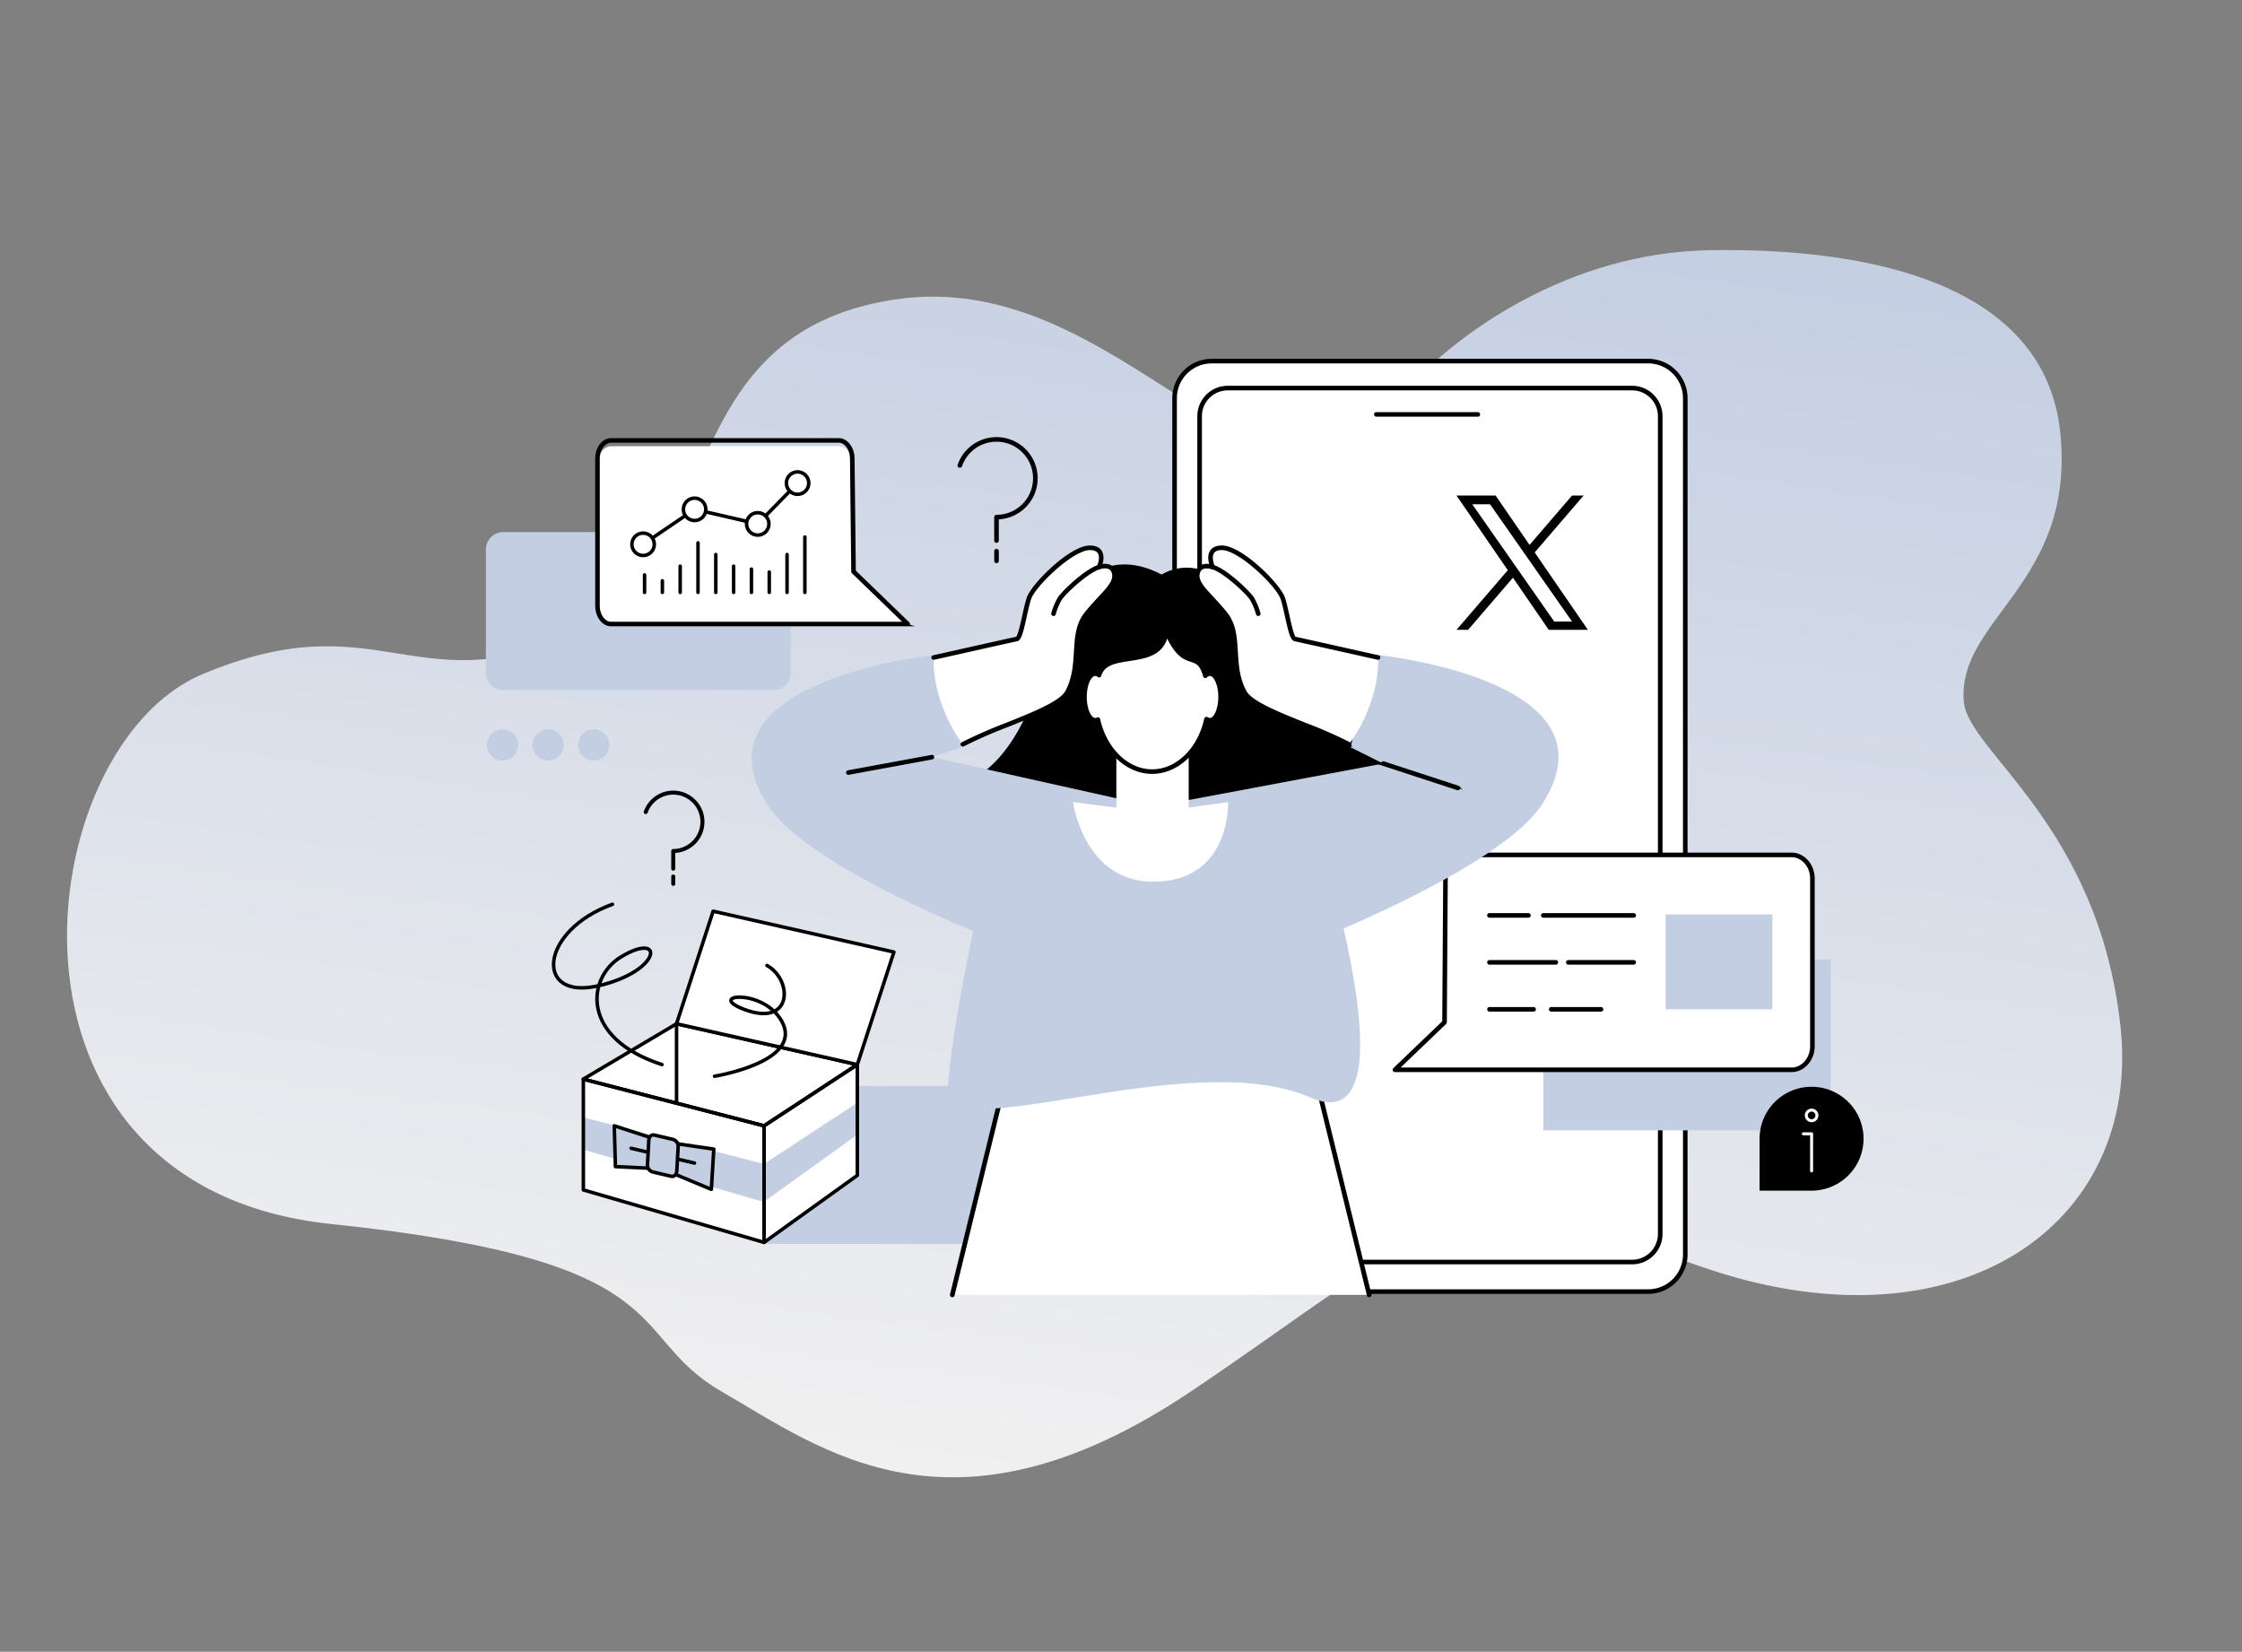 <svg xmlns="http://www.w3.org/2000/svg" xmlns:xlink="http://www.w3.org/1999/xlink" width="959.145" height="706.593" viewBox="0 0 959.145 706.593">
  <rect x="0" y="0" width="959.145" height="706.593" fill="#808080" stroke="none"/>
  <defs>
    <linearGradient id="linear-gradient" x1="0.508" y1="0.977" x2="0.5" gradientUnits="objectBoundingBox">
      <stop offset="0" stop-color="#f2f1f1"/>
      <stop offset="1" stop-color="#c3cee2"/>
    </linearGradient>
  </defs>
  <g id="グループ_6012" data-name="グループ 6012" transform="translate(-480.427 -1956.036)">
    <path id="パス_3492" data-name="パス 3492" d="M715.3,2114.3c-45.665,75.917-123-40.557-218.208-10.233s-52.259,126.83-114.649,164.51-83.809-2.305-152.486,39.983-62.1,231.912,90.95,223.782,130.913,27.336,176.35,44.688,107.812,52.439,198.106-31.377,92.225-108.088,206.51-87.13,184.75-46.487,161.843-129.872-82.686-105.531-87.8-126.211c-8.546-34.559,39.185-57.176,22.85-119.779s-93.6-65.852-160.873-53.944C780.42,2038.888,736.347,2079.3,715.3,2114.3Z" transform="translate(701.205 -71.738) rotate(9)" fill="url(#linear-gradient)"/>
    <g id="casestudy_ill_02" transform="translate(983 2309.993)">
      <g id="グループ_5980" data-name="グループ 5980" transform="translate(-294.701 -199.958)">
        <rect id="長方形_2355" data-name="長方形 2355" width="218.475" height="398.041" rx="15.857" transform="translate(513.099 398.521) rotate(180)" fill="#fff"/>
        <path id="パス_8223" data-name="パス 8223" d="M497.243,399.5H310.482a16.355,16.355,0,0,1-16.337-16.337V16.837A16.355,16.355,0,0,1,310.482.5h186.76a16.355,16.355,0,0,1,16.337,16.337V383.163A16.355,16.355,0,0,1,497.243,399.5ZM310.482,1.459a15.4,15.4,0,0,0-15.377,15.378V383.163a15.4,15.4,0,0,0,15.377,15.378H497.243a15.4,15.4,0,0,0,15.377-15.378V16.837A15.4,15.4,0,0,0,497.242,1.459Z" transform="translate(0 -0.5)" stroke="#000" stroke-miterlimit="10" stroke-width="1"/>
        <rect id="長方形_2356" data-name="長方形 2356" width="197.039" height="373.867" rx="12.016" transform="translate(502.382 385.884) rotate(180)" fill="#fff"/>
        <path id="パス_8224" data-name="パス 8224" d="M490.366,386.864H317.359a12.511,12.511,0,0,1-12.5-12.5V24.533a12.51,12.51,0,0,1,12.5-12.5H490.366a12.51,12.51,0,0,1,12.5,12.5V374.368A12.511,12.511,0,0,1,490.366,386.864ZM317.359,13a11.549,11.549,0,0,0-11.537,11.536V374.368A11.55,11.55,0,0,0,317.359,385.9H490.366A11.551,11.551,0,0,0,501.9,374.368V24.533A11.55,11.55,0,0,0,490.366,13Z" transform="translate(0 -0.5)" stroke="#000" stroke-miterlimit="10" stroke-width="1"/>
        <path id="パス_8225" data-name="パス 8225" d="M424.335,24.259h-43.42a.48.48,0,0,1,0-.959h43.42a.48.48,0,1,1,0,.959Z" transform="translate(0 -0.5)" stroke="#000" stroke-miterlimit="10" stroke-width="1"/>
        <g id="グループ_5966" data-name="グループ 5966" transform="translate(0 -0.5)">
          <g id="グループ_5965" data-name="グループ 5965">
            <path id="長方形_2357" data-name="長方形 2357" d="M7.425,0H123.044a7.423,7.423,0,0,1,7.423,7.423V60.145a7.425,7.425,0,0,1-7.425,7.425H7.423A7.423,7.423,0,0,1,0,60.148V7.425A7.425,7.425,0,0,1,7.425,0Z" transform="translate(0 74.121)" fill="#c3cee2"/>
            <g id="グループ_5964" data-name="グループ 5964">
              <circle id="楕円形_3454" data-name="楕円形 3454" cx="6.681" cy="6.681" r="6.681" transform="translate(0.427 158.495) rotate(-0.147)" fill="#c3cee2"/>
              <circle id="楕円形_3455" data-name="楕円形 3455" cx="6.681" cy="6.681" r="6.681" transform="translate(19.925 158.495) rotate(-0.146)" fill="#c3cee2"/>
              <circle id="楕円形_3456" data-name="楕円形 3456" cx="6.681" cy="6.681" r="6.681" transform="translate(39.422 158.495) rotate(-0.147)" fill="#c3cee2"/>
            </g>
          </g>
        </g>
        <path id="長方形_2358" data-name="長方形 2358" d="M7.423,0H123.044a7.423,7.423,0,0,1,7.423,7.423V60.148a7.423,7.423,0,0,1-7.423,7.423H7.425A7.425,7.425,0,0,1,0,60.145V7.423A7.423,7.423,0,0,1,7.423,0Z" transform="translate(112.219 310.527)" fill="#c3cee2"/>
        <path id="パス_8226" data-name="パス 8226" d="M150.913,37.393H53.565c-3.219,0-5.829,3.517-5.829,7.855V105.59c0,4.339,2.61,7.856,5.829,7.856H180.471l-23.192-22.43-.537-45.768C156.742,40.91,154.132,37.393,150.913,37.393Z" transform="translate(0 -0.5)" fill="#fff"/>
        <path id="パス_8227" data-name="パス 8227" d="M180.471,113.925H53.565c-3.479,0-6.309-3.739-6.309-8.335V42.755c0-4.6,2.83-8.335,6.309-8.335h97.348c3.478,0,6.308,3.739,6.308,8.335l.535,48.056L180.8,113.1a.479.479,0,0,1-.334.824ZM53.565,35.379c-2.95,0-5.35,3.309-5.35,7.376V105.59c0,4.067,2.4,7.376,5.35,7.376h125.72l-22.34-21.605a.477.477,0,0,1-.146-.339l-.537-48.262c0-4.072-2.4-7.381-5.349-7.381Z" transform="translate(0 -0.5)" stroke="#000" stroke-miterlimit="10" stroke-width="1"/>
        <g id="グループ_5967" data-name="グループ 5967" transform="translate(0 -0.5)">
          <path id="パス_8228" data-name="パス 8228" d="M218.436,78.229a.48.48,0,0,1-.48-.48V67.715a.479.479,0,0,1,.48-.479,16.139,16.139,0,1,0-15.217-21.512.48.48,0,1,1-.9-.319,17.1,17.1,0,1,1,16.6,22.783v9.561A.48.48,0,0,1,218.436,78.229Z" stroke="#000" stroke-miterlimit="10" stroke-width="1"/>
          <path id="パス_8229" data-name="パス 8229" d="M218.449,86.915a.479.479,0,0,1-.479-.48V82.254a.48.48,0,0,1,.959,0v4.181A.48.48,0,0,1,218.449,86.915Z" stroke="#000" stroke-miterlimit="10" stroke-width="1"/>
        </g>
        <g id="グループ_5968" data-name="グループ 5968" transform="translate(0 -0.5)">
          <path id="パス_8230" data-name="パス 8230" d="M80.15,218.447a.36.36,0,0,1-.36-.36v-7.539a.36.36,0,0,1,.36-.36,12.126,12.126,0,1,0-11.433-16.163.361.361,0,0,1-.68-.24A12.844,12.844,0,1,1,80.51,210.9v7.184A.36.36,0,0,1,80.15,218.447Z" stroke="#000" stroke-miterlimit="10" stroke-width="1"/>
          <path id="パス_8231" data-name="パス 8231" d="M80.16,224.973a.36.36,0,0,1-.36-.36v-3.142a.36.36,0,1,1,.72,0v3.142A.36.36,0,0,1,80.16,224.973Z" stroke="#000" stroke-miterlimit="10" stroke-width="1"/>
        </g>
        <path id="パス_8232" data-name="パス 8232" d="M67.254,79.347,89.282,64.384,116.3,70.619l17.041-17.456" transform="translate(0 -0.5)" fill="#fff" stroke="#000" stroke-miterlimit="10" stroke-width="1.5"/>
        <circle id="楕円形_3457" data-name="楕円形 3457" cx="4.795" cy="4.795" r="4.795" transform="translate(62.459 74.052)" fill="#fff" stroke="#000" stroke-miterlimit="10" stroke-width="1.5"/>
        <circle id="楕円形_3458" data-name="楕円形 3458" cx="4.795" cy="4.795" r="4.795" transform="translate(84.487 59.09)" fill="#fff" stroke="#000" stroke-miterlimit="10" stroke-width="1.5"/>
        <circle id="楕円形_3459" data-name="楕円形 3459" cx="4.795" cy="4.795" r="4.795" transform="translate(111.503 65.324)" fill="#fff" stroke="#000" stroke-miterlimit="10" stroke-width="1.5"/>
        <circle id="楕円形_3460" data-name="楕円形 3460" cx="4.795" cy="4.795" r="4.795" transform="translate(128.543 47.868)" fill="#fff" stroke="#000" stroke-miterlimit="10" stroke-width="1.5"/>
        <line id="線_2839" data-name="線 2839" y2="7.481" transform="translate(67.877 91.939)" fill="#fff" stroke="#000" stroke-linecap="round" stroke-linejoin="round" stroke-width="1.5"/>
        <line id="線_2840" data-name="線 2840" y2="4.988" transform="translate(75.497 94.433)" fill="#fff" stroke="#000" stroke-linecap="round" stroke-linejoin="round" stroke-width="1.5"/>
        <line id="線_2841" data-name="線 2841" y2="11.222" transform="translate(83.117 88.198)" fill="#fff" stroke="#000" stroke-linecap="round" stroke-linejoin="round" stroke-width="1.5"/>
        <line id="線_2842" data-name="線 2842" y2="21.197" transform="translate(90.737 78.223)" fill="#fff" stroke="#000" stroke-linecap="round" stroke-linejoin="round" stroke-width="1.5"/>
        <line id="線_2843" data-name="線 2843" y2="16.209" transform="translate(98.356 83.211)" fill="#fff" stroke="#000" stroke-linecap="round" stroke-linejoin="round" stroke-width="1.5"/>
        <line id="線_2844" data-name="線 2844" y2="11.222" transform="translate(105.976 88.198)" fill="#fff" stroke="#000" stroke-linecap="round" stroke-linejoin="round" stroke-width="1.5"/>
        <line id="線_2845" data-name="線 2845" y2="9.975" transform="translate(113.596 89.445)" fill="#fff" stroke="#000" stroke-linecap="round" stroke-linejoin="round" stroke-width="1.5"/>
        <line id="線_2846" data-name="線 2846" y2="8.728" transform="translate(121.216 90.692)" fill="#fff" stroke="#000" stroke-linecap="round" stroke-linejoin="round" stroke-width="1.5"/>
        <line id="線_2847" data-name="線 2847" y2="16.209" transform="translate(128.836 83.211)" fill="#fff" stroke="#000" stroke-linecap="round" stroke-linejoin="round" stroke-width="1.5"/>
        <line id="線_2848" data-name="線 2848" y2="23.691" transform="translate(136.455 75.73)" fill="#fff" stroke="#000" stroke-linecap="round" stroke-linejoin="round" stroke-width="1.5"/>
        <g id="グループ_5972" data-name="グループ 5972" transform="translate(0 -0.5)">
          <path id="パス_8233" data-name="パス 8233" d="M119,377.973,41.693,355.53V308.148L119,328.1Z" fill="#fff"/>
          <path id="パス_8234" data-name="パス 8234" d="M119,360.73,41.693,338.287V324.5L119,344.446Z" fill="#c3cee2"/>
          <path id="パス_8235" data-name="パス 8235" d="M119,377.973,158.9,349.3V301.914L119,328.1Z" fill="#fff"/>
          <path id="パス_8236" data-name="パス 8236" d="M119,360.559l39.9-28.678V318.223L119,344.407Z" fill="#c3cee2"/>
          <path id="パス_8237" data-name="パス 8237" d="M41.659,308.137l39.9-23.691,77.34,17.468L119,328.1Z" fill="#fff" stroke="#000" stroke-linecap="round" stroke-linejoin="round" stroke-width="1.5"/>
          <path id="パス_8238" data-name="パス 8238" d="M97.211,236.3,81.559,284.446l77.34,17.468,15.652-48.144Z" fill="#fff" stroke="#000" stroke-linecap="round" stroke-linejoin="round" stroke-width="1.5"/>
          <path id="パス_8239" data-name="パス 8239" d="M119,377.973,41.693,355.53V308.148L119,328.1Z" fill="none" stroke="#000" stroke-linecap="round" stroke-linejoin="round" stroke-width="1.5"/>
          <g id="グループ_5971" data-name="グループ 5971">
            <g id="グループ_5969" data-name="グループ 5969">
              <path id="パス_8240" data-name="パス 8240" d="M72.93,333.947,54.916,328.1l.493,17.456,16.9.8Z" fill="#c3cee2" stroke="#000" stroke-linecap="round" stroke-linejoin="round" stroke-width="1.5"/>
              <line id="線_2849" data-name="線 2849" x1="6.997" y1="1.631" transform="translate(62.128 337.719)" fill="#c3cee2" stroke="#000" stroke-linecap="round" stroke-linejoin="round" stroke-width="1.5"/>
            </g>
            <g id="グループ_5970" data-name="グループ 5970">
              <path id="パス_8241" data-name="パス 8241" d="M79.126,335.392,97.5,338.073l-1.054,17.221-18.08-7.527Z" fill="#c3cee2" stroke="#000" stroke-linecap="round" stroke-linejoin="round" stroke-width="1.5"/>
              <line id="線_2850" data-name="線 2850" x2="6.997" y2="1.631" transform="translate(82.238 342.408)" fill="#c3cee2" stroke="#000" stroke-linecap="round" stroke-linejoin="round" stroke-width="1.5"/>
            </g>
            <path id="パス_8242" data-name="パス 8242" d="M79.3,349.7,71.183,347.8a3.158,3.158,0,0,1-2.056-3.292l.568-10.193c.086-1.533,1.145-2.545,2.366-2.26l8.118,1.893a3.157,3.157,0,0,1,2.057,3.292l-.569,10.192C81.582,348.97,80.523,349.983,79.3,349.7Z" fill="#c3cee2" stroke="#000" stroke-linecap="round" stroke-linejoin="round" stroke-width="1.5"/>
          </g>
          <path id="パス_8243" data-name="パス 8243" d="M119,377.973,158.9,349.3V301.914L119,328.1Z" fill="none" stroke="#000" stroke-linecap="round" stroke-linejoin="round" stroke-width="1.5"/>
        </g>
        <path id="パス_8244" data-name="パス 8244" d="M54.162,233.336C22.99,244.558,20.5,274.483,47.927,268.248s28.678-23.69,9.975-12.468c-14.892,8.935-17.456,34.912,17.456,46.134" transform="translate(0 -0.5)" fill="none" stroke="#000" stroke-linecap="round" stroke-linejoin="round" stroke-width="1.5"/>
        <path id="パス_8245" data-name="パス 8245" d="M120.246,259.52c11.222,6.235,11.005,26.773-9.975,18.7-16.209-6.234,8.143-9.127,16.209,4.988C136.455,300.667,97.8,306.9,97.8,306.9" transform="translate(0 -0.5)" fill="none" stroke="#000" stroke-linecap="round" stroke-linejoin="round" stroke-width="1.5"/>
        <line id="線_2851" data-name="線 2851" y2="33.677" transform="translate(81.559 283.946)" fill="none" stroke="#000" stroke-linecap="round" stroke-linejoin="round" stroke-width="1.5"/>
        <g id="グループ_5979" data-name="グループ 5979" transform="translate(0 -0.5)">
          <rect id="長方形_2359" data-name="長方形 2359" width="122.954" height="73.019" transform="translate(452.379 257.023)" fill="#c3cee2"/>
          <path id="パス_8246" data-name="パス 8246" d="M419.447,212.218H558.56c4.933,0,8.931,4.522,8.931,10.1v71.723c0,5.578-4,10.1-8.931,10.1H388.9l21.211-20.322.4-61.5C410.516,216.74,414.515,212.218,419.447,212.218Z" fill="#fff"/>
          <path id="パス_8247" data-name="パス 8247" d="M558.56,304.623H388.9a.48.48,0,0,1-.332-.826l21.065-20.182.4-61.3c0-5.831,4.221-10.578,9.41-10.578H558.56c5.189,0,9.411,4.747,9.411,10.581v71.723C567.971,299.876,563.749,304.623,558.56,304.623Zm-168.466-.959H558.56c4.66,0,8.451-4.317,8.451-9.622V222.319c0-5.3-3.791-9.622-8.451-9.622H419.447c-4.66,0-8.451,4.317-8.451,9.622l-.4,61.505a.477.477,0,0,1-.148.343Zm20.017-19.843h0Z" stroke="#000" stroke-miterlimit="10" stroke-width="1"/>
          <rect id="長方形_2360" data-name="長方形 2360" width="45.66" height="40.576" transform="translate(504.717 237.689)" fill="#c3cee2"/>
          <g id="グループ_5973" data-name="グループ 5973">
            <path id="パス_8248" data-name="パス 8248" d="M491.053,238.574H452.348a.48.48,0,0,1,0-.959h38.705a.48.48,0,0,1,0,.959Z" stroke="#000" stroke-miterlimit="10" stroke-width="1"/>
            <path id="パス_8249" data-name="パス 8249" d="M445.976,238.574H429.344a.48.48,0,1,1,0-.959h16.632a.48.48,0,1,1,0,.959Z" stroke="#000" stroke-miterlimit="10" stroke-width="1"/>
            <path id="パス_8250" data-name="パス 8250" d="M491.053,258.66H463.042a.48.48,0,0,1,0-.959h28.011a.48.48,0,0,1,0,.959Z" stroke="#000" stroke-miterlimit="10" stroke-width="1"/>
            <path id="パス_8251" data-name="パス 8251" d="M457.7,258.66H429.344a.48.48,0,1,1,0-.959H457.7a.48.48,0,1,1,0,.959Z" stroke="#000" stroke-miterlimit="10" stroke-width="1"/>
            <path id="パス_8252" data-name="パス 8252" d="M477.048,278.745h-21.3a.479.479,0,1,1,0-.959h21.3a.479.479,0,0,1,0,.959Z" stroke="#000" stroke-miterlimit="10" stroke-width="1"/>
            <path id="パス_8253" data-name="パス 8253" d="M448.217,278.745H429.344a.479.479,0,1,1,0-.959h18.873a.479.479,0,0,1,0,.959Z" stroke="#000" stroke-miterlimit="10" stroke-width="1"/>
          </g>
          <g id="グループ_5978" data-name="グループ 5978">
            <g id="グループ_5975" data-name="グループ 5975">
              <g id="グループ_5974" data-name="グループ 5974">
                <path id="パス_8254" data-name="パス 8254" d="M567.146,311.407a22.236,22.236,0,0,0-22.257,22.215v22.215H566.8v-.005c.116,0,.231.005.348.005a22.215,22.215,0,1,0,0-44.43Z"/>
              </g>
            </g>
            <g id="グループ_5977" data-name="グループ 5977">
              <g id="グループ_5976" data-name="グループ 5976">
                <path id="パス_8255" data-name="パス 8255" d="M567.146,326.564a2.907,2.907,0,1,1,2.911-2.907A2.913,2.913,0,0,1,567.146,326.564Zm0-4.54a1.633,1.633,0,1,0,1.637,1.633A1.636,1.636,0,0,0,567.146,322.024Z" fill="#fff"/>
              </g>
              <path id="パス_8256" data-name="パス 8256" d="M567.146,348.054a.638.638,0,0,1-.638-.637V332.158h-2.9a.637.637,0,0,1,0-1.275h3.535a.638.638,0,0,1,.637.638v15.9A.637.637,0,0,1,567.146,348.054Z" fill="#fff"/>
            </g>
          </g>
        </g>
        <path id="パス_8257" data-name="パス 8257" d="M199.53,400.415l27.79-113.18H350.086l27.79,113.18" transform="translate(0 -0.5)" fill="#fff" stroke="#000" stroke-linecap="round" stroke-linejoin="round" stroke-width="2"/>
        <path id="パス_8258" data-name="パス 8258" d="M289.1,92.291s22.107-14.72,37.434,21.492c15.128,35.738,46.038,43.09,59.926,48,19.16,6.771,13.764,43.561-18.954,70.352-36.424,29.825-137.332,23.13-160.939,3.533-22.7-18.842-17.39-45.339,2.653-56.526,17.347-9.682,27.413-37.1,27.413-45.928C236.637,118.493,254.322,74.038,289.1,92.291Z" transform="translate(0 -0.5)"/>
        <path id="パス_8259" data-name="パス 8259" d="M379.677,126.436,369.9,166.177l14,6.959-82.774,15.512-16.251-1.227-11.047,1.492-83-18.524,12.53-4.212-9.779-39.741S86.247,137.1,120.412,190.718c12.638,19.836,58.224,41.567,88.056,54.156-4.75,22.48-9.492,48.289-10.836,67.081-1.939,27.105,102.781-18.68,155.14,4.029,28.231,12.245,23.082-33.129,14.154-72.275,29.607-12.88,72.871-34.221,85.181-53.541C486.271,136.546,379.677,126.436,379.677,126.436Z" transform="translate(0 -0.5)" fill="#c3cee2"/>
        <path id="パス_8260" data-name="パス 8260" d="M415.8,184.055a.477.477,0,0,1-.148-.024l-31.9-10.439a.48.48,0,1,1,.3-.912l31.9,10.439a.48.48,0,0,1-.149.936Z" transform="translate(0 -0.5)" stroke="#000" stroke-miterlimit="10" stroke-width="1"/>
        <path id="パス_8261" data-name="パス 8261" d="M155.066,177.462a.48.48,0,0,1-.087-.951l35.755-6.593a.479.479,0,1,1,.174.943l-35.755,6.593A.433.433,0,0,1,155.066,177.462Z" transform="translate(0 -0.5)" stroke="#000" stroke-miterlimit="10" stroke-width="1"/>
        <path id="パス_8262" data-name="パス 8262" d="M204.023,164.9c14.485-7.753,40.739-14.89,44.739-22.343,6.357-11.843,1.1-24.54,8.068-33.331s13.614-12.856,11.8-18.131c-1.283-3.724-6.3-2.014-6.3-2.014s3.728-8.241-3.973-8.241-24.264,15.933-26.1,21.793-3.3,16.849-5.134,17.215-35.571,7.936-35.571,7.936S190.149,145.91,204.023,164.9Z" transform="translate(0 -0.5)" fill="#fff"/>
        <path id="パス_8263" data-name="パス 8263" d="M204.023,164.9c14.485-7.753,40.739-14.89,44.739-22.343,6.357-11.843,1.1-24.54,8.068-33.331s13.614-12.856,11.8-18.131c-1.283-3.724-6.3-2.014-6.3-2.014s3.728-8.241-3.973-8.241-24.264,15.933-26.1,21.793-3.3,16.849-5.134,17.215-35.571,7.936-35.571,7.936Z" transform="translate(0 -0.5)" fill="#fff"/>
        <path id="パス_8264" data-name="パス 8264" d="M204.023,165.375a.48.48,0,0,1-.226-.9,203.446,203.446,0,0,1,19.017-8.334c11.343-4.544,23.072-9.242,25.526-13.813,3.023-5.633,3.374-11.432,3.714-17.041.364-6.018.708-11.7,4.4-16.361,2.091-2.638,4.147-4.845,5.96-6.793,4.18-4.489,6.941-7.455,5.759-10.883-1.115-3.235-5.5-1.781-5.687-1.718a.479.479,0,0,1-.592-.651c.017-.038,1.708-3.849.3-6.02-.662-1.025-1.954-1.544-3.841-1.544-3.275,0-8.857,3.207-14.932,8.579-5.437,4.808-9.84,10.1-10.708,12.878-.647,2.066-1.253,4.806-1.841,7.455-1.386,6.252-2.238,9.8-3.657,10.087-1.807.362-35.223,7.859-35.561,7.934a.48.48,0,0,1-.209-.936c1.377-.309,33.764-7.575,35.582-7.938.875-.175,2.1-5.7,2.909-9.354.592-2.669,1.2-5.429,1.862-7.534,1.805-5.77,18.277-22.13,26.555-22.13,2.235,0,3.8.668,4.648,1.985,1.229,1.905.58,4.628.109,6.029,2.021-.415,4.992-.257,5.965,2.565,1.369,3.974-1.707,7.277-5.964,11.849-1.8,1.935-3.843,4.128-5.91,6.736-3.5,4.422-3.84,9.96-4.195,15.822-.346,5.713-.7,11.619-3.826,17.438-2.618,4.878-13.983,9.43-26.015,14.249a202.545,202.545,0,0,0-18.921,8.29A.483.483,0,0,1,204.023,165.375Z" transform="translate(0 -0.5)" stroke="#000" stroke-miterlimit="10" stroke-width="1"/>
        <path id="パス_8265" data-name="パス 8265" d="M242.834,109.038a28.086,28.086,0,0,1,2.689-6.471c1.589-2.442,11.124-11.721,16.808-13.491Z" transform="translate(0 -0.5)" fill="#fff"/>
        <path id="パス_8266" data-name="パス 8266" d="M242.834,109.518a.51.51,0,0,1-.127-.017.48.48,0,0,1-.336-.589,28.183,28.183,0,0,1,2.75-6.607c1.6-2.46,11.2-11.858,17.067-13.687a.48.48,0,1,1,.286.916c-5.447,1.7-14.921,10.793-16.549,13.3a27.729,27.729,0,0,0-2.629,6.335A.479.479,0,0,1,242.834,109.518Z" transform="translate(0 -0.5)" stroke="#000" stroke-miterlimit="10" stroke-width="1"/>
        <path id="パス_8267" data-name="パス 8267" d="M369.226,164.9c-14.485-7.753-40.739-14.89-44.739-22.343-6.357-11.843-1.1-24.54-8.068-33.331S302.8,96.365,304.623,91.09c1.283-3.724,6.3-2.014,6.3-2.014s-3.728-8.241,3.973-8.241,24.264,15.933,26.1,21.793,3.3,16.849,5.134,17.215,35.571,7.936,35.571,7.936S383.1,145.91,369.226,164.9Z" transform="translate(0 -0.5)" fill="#fff"/>
        <path id="パス_8268" data-name="パス 8268" d="M369.226,164.9c-14.485-7.753-40.739-14.89-44.739-22.343-6.357-11.843-1.1-24.54-8.068-33.331S302.8,96.365,304.623,91.09c1.283-3.724,6.3-2.014,6.3-2.014s-3.728-8.241,3.973-8.241,24.264,15.933,26.1,21.793,3.3,16.849,5.134,17.215,35.571,7.936,35.571,7.936Z" transform="translate(0 -0.5)" fill="#fff"/>
        <path id="パス_8269" data-name="パス 8269" d="M369.225,165.375a.482.482,0,0,1-.225-.057,202.568,202.568,0,0,0-18.922-8.29c-12.032-4.819-23.4-9.371-26.014-14.249-3.123-5.819-3.481-11.725-3.826-17.437-.355-5.863-.69-11.4-4.2-15.823-2.068-2.609-4.11-4.8-5.911-6.736-4.257-4.572-7.332-7.876-5.963-11.849.973-2.822,3.943-2.98,5.966-2.565-.472-1.4-1.121-4.124.108-6.029.85-1.317,2.414-1.985,4.648-1.985,8.278,0,24.751,16.36,26.556,22.13.658,2.1,1.27,4.865,1.862,7.534.809,3.655,2.034,9.179,2.908,9.354,1.818.363,34.2,7.629,35.582,7.938a.48.48,0,0,1-.21.936c-.337-.075-33.753-7.572-35.56-7.934-1.419-.283-2.272-3.834-3.657-10.086-.587-2.65-1.194-5.39-1.841-7.456-.868-2.774-5.272-8.07-10.708-12.878-6.075-5.372-11.657-8.579-14.932-8.579-1.886,0-3.179.519-3.841,1.544-1.4,2.171.288,5.982.305,6.02a.48.48,0,0,1-.591.652c-.187-.064-4.576-1.509-5.688,1.717-1.182,3.428,1.579,6.394,5.758,10.882,1.814,1.948,3.87,4.156,5.961,6.794,3.692,4.659,4.036,10.343,4.4,16.361.34,5.609.691,11.408,3.714,17.041,2.454,4.571,14.183,9.269,25.526,13.813a203.563,203.563,0,0,1,19.017,8.334.48.48,0,0,1-.227.9Z" transform="translate(0 -0.5)" stroke="#000" stroke-miterlimit="10" stroke-width="1"/>
        <path id="パス_8270" data-name="パス 8270" d="M330.415,109.038a28.086,28.086,0,0,0-2.689-6.471c-1.589-2.442-11.124-11.721-16.808-13.491Z" transform="translate(0 -0.5)" fill="#fff"/>
        <path id="パス_8271" data-name="パス 8271" d="M330.415,109.518a.481.481,0,0,1-.463-.354,27.72,27.72,0,0,0-2.628-6.335c-1.628-2.5-11.1-11.6-16.549-13.3a.48.48,0,1,1,.286-.916c5.872,1.829,15.466,11.228,17.067,13.687a28.228,28.228,0,0,1,2.75,6.607.48.48,0,0,1-.336.589A.51.51,0,0,1,330.415,109.518Z" transform="translate(0 -0.5)" stroke="#000" stroke-miterlimit="10" stroke-width="1"/>
        <path id="パス_8272" data-name="パス 8272" d="M300.662,191.992V155.78h-30.95v36.212l-18.566-2.373s4.655,34.064,34.288,34.064c33.446,0,32.088-34.064,32.088-34.064Z" transform="translate(0 -0.5)" fill="#fff"/>
        <path id="パス_8273" data-name="パス 8273" d="M309.7,134.679a2.74,2.74,0,0,0-1.911.9c-3.321-11.922-8.91-.754-16.68-19.038-1.967,17.246-25.407,7-28.78,18.8a2.577,2.577,0,0,0-1.644-.655c-2.547,0-4.612,4.463-4.612,9.969s2.065,9.97,4.612,9.97a2.35,2.35,0,0,0,1.131-.3c2.892,12.85,12.185,22.259,23.211,22.259,11.078,0,20.407-9.5,23.251-22.441a2.461,2.461,0,0,0,1.422.485c2.546,0,4.611-4.463,4.611-9.97S312.241,134.679,309.7,134.679Z" transform="translate(0 -0.5)" fill="#fff"/>
        <path id="パス_8274" data-name="パス 8274" d="M285.022,177.054c-10.79,0-20.407-9.048-23.548-22.077a2.708,2.708,0,0,1-.794.121c-2.855,0-5.091-4.59-5.091-10.45s2.236-10.449,5.091-10.449a2.816,2.816,0,0,1,1.386.376c1.837-5.036,7.323-5.875,13.119-6.76,7.08-1.082,14.4-2.2,15.443-11.332a.479.479,0,0,1,.917-.133c4.161,9.79,7.665,10.958,10.48,11.895,2.386.795,4.46,1.486,6.014,6.5a2.9,2.9,0,0,1,1.656-.542c2.854,0,5.091,4.59,5.091,10.449s-2.237,10.45-5.091,10.45a2.752,2.752,0,0,1-1.1-.233C305.484,167.963,295.863,177.054,285.022,177.054Zm-23.21-23.219a.466.466,0,0,1,.2.043.475.475,0,0,1,.27.331c2.9,12.886,12.251,21.886,22.743,21.886,10.56,0,19.928-9.073,22.783-22.065a.479.479,0,0,1,.294-.343.484.484,0,0,1,.45.053,1.982,1.982,0,0,0,1.146.4c2.239,0,4.131-4.346,4.131-9.49s-1.892-9.489-4.131-9.489a2.265,2.265,0,0,0-1.574.757.479.479,0,0,1-.8-.212c-1.438-5.163-3.184-5.744-5.6-6.549-2.846-.948-6.351-2.114-10.4-10.944-1.786,8.382-9.308,9.532-15.99,10.552-5.715.873-11.112,1.7-12.543,6.7a.48.48,0,0,1-.767.238,2.106,2.106,0,0,0-1.339-.545c-2.24,0-4.132,4.345-4.132,9.489s1.892,9.49,4.132,9.49a1.88,1.88,0,0,0,.9-.244A.477.477,0,0,1,261.812,153.835Z" transform="translate(0 -0.5)" stroke="#000" stroke-miterlimit="10" stroke-width="1"/>
        <path id="logo" d="M448.682,82.815l20.924-24.323h-4.958L446.482,79.611,431.968,58.492H415.231l21.944,31.935-21.944,25.506h4.959l19.186-22.3,15.325,22.3h16.737L448.68,82.815Zm-6.792,7.894-2.226-3.18-17.688-25.3h7.616l14.277,20.421,2.226,3.18,18.555,26.545h-7.616L441.89,90.71Z" transform="translate(0 -0.5)"/>
      </g>
    </g>
  </g>
</svg>
